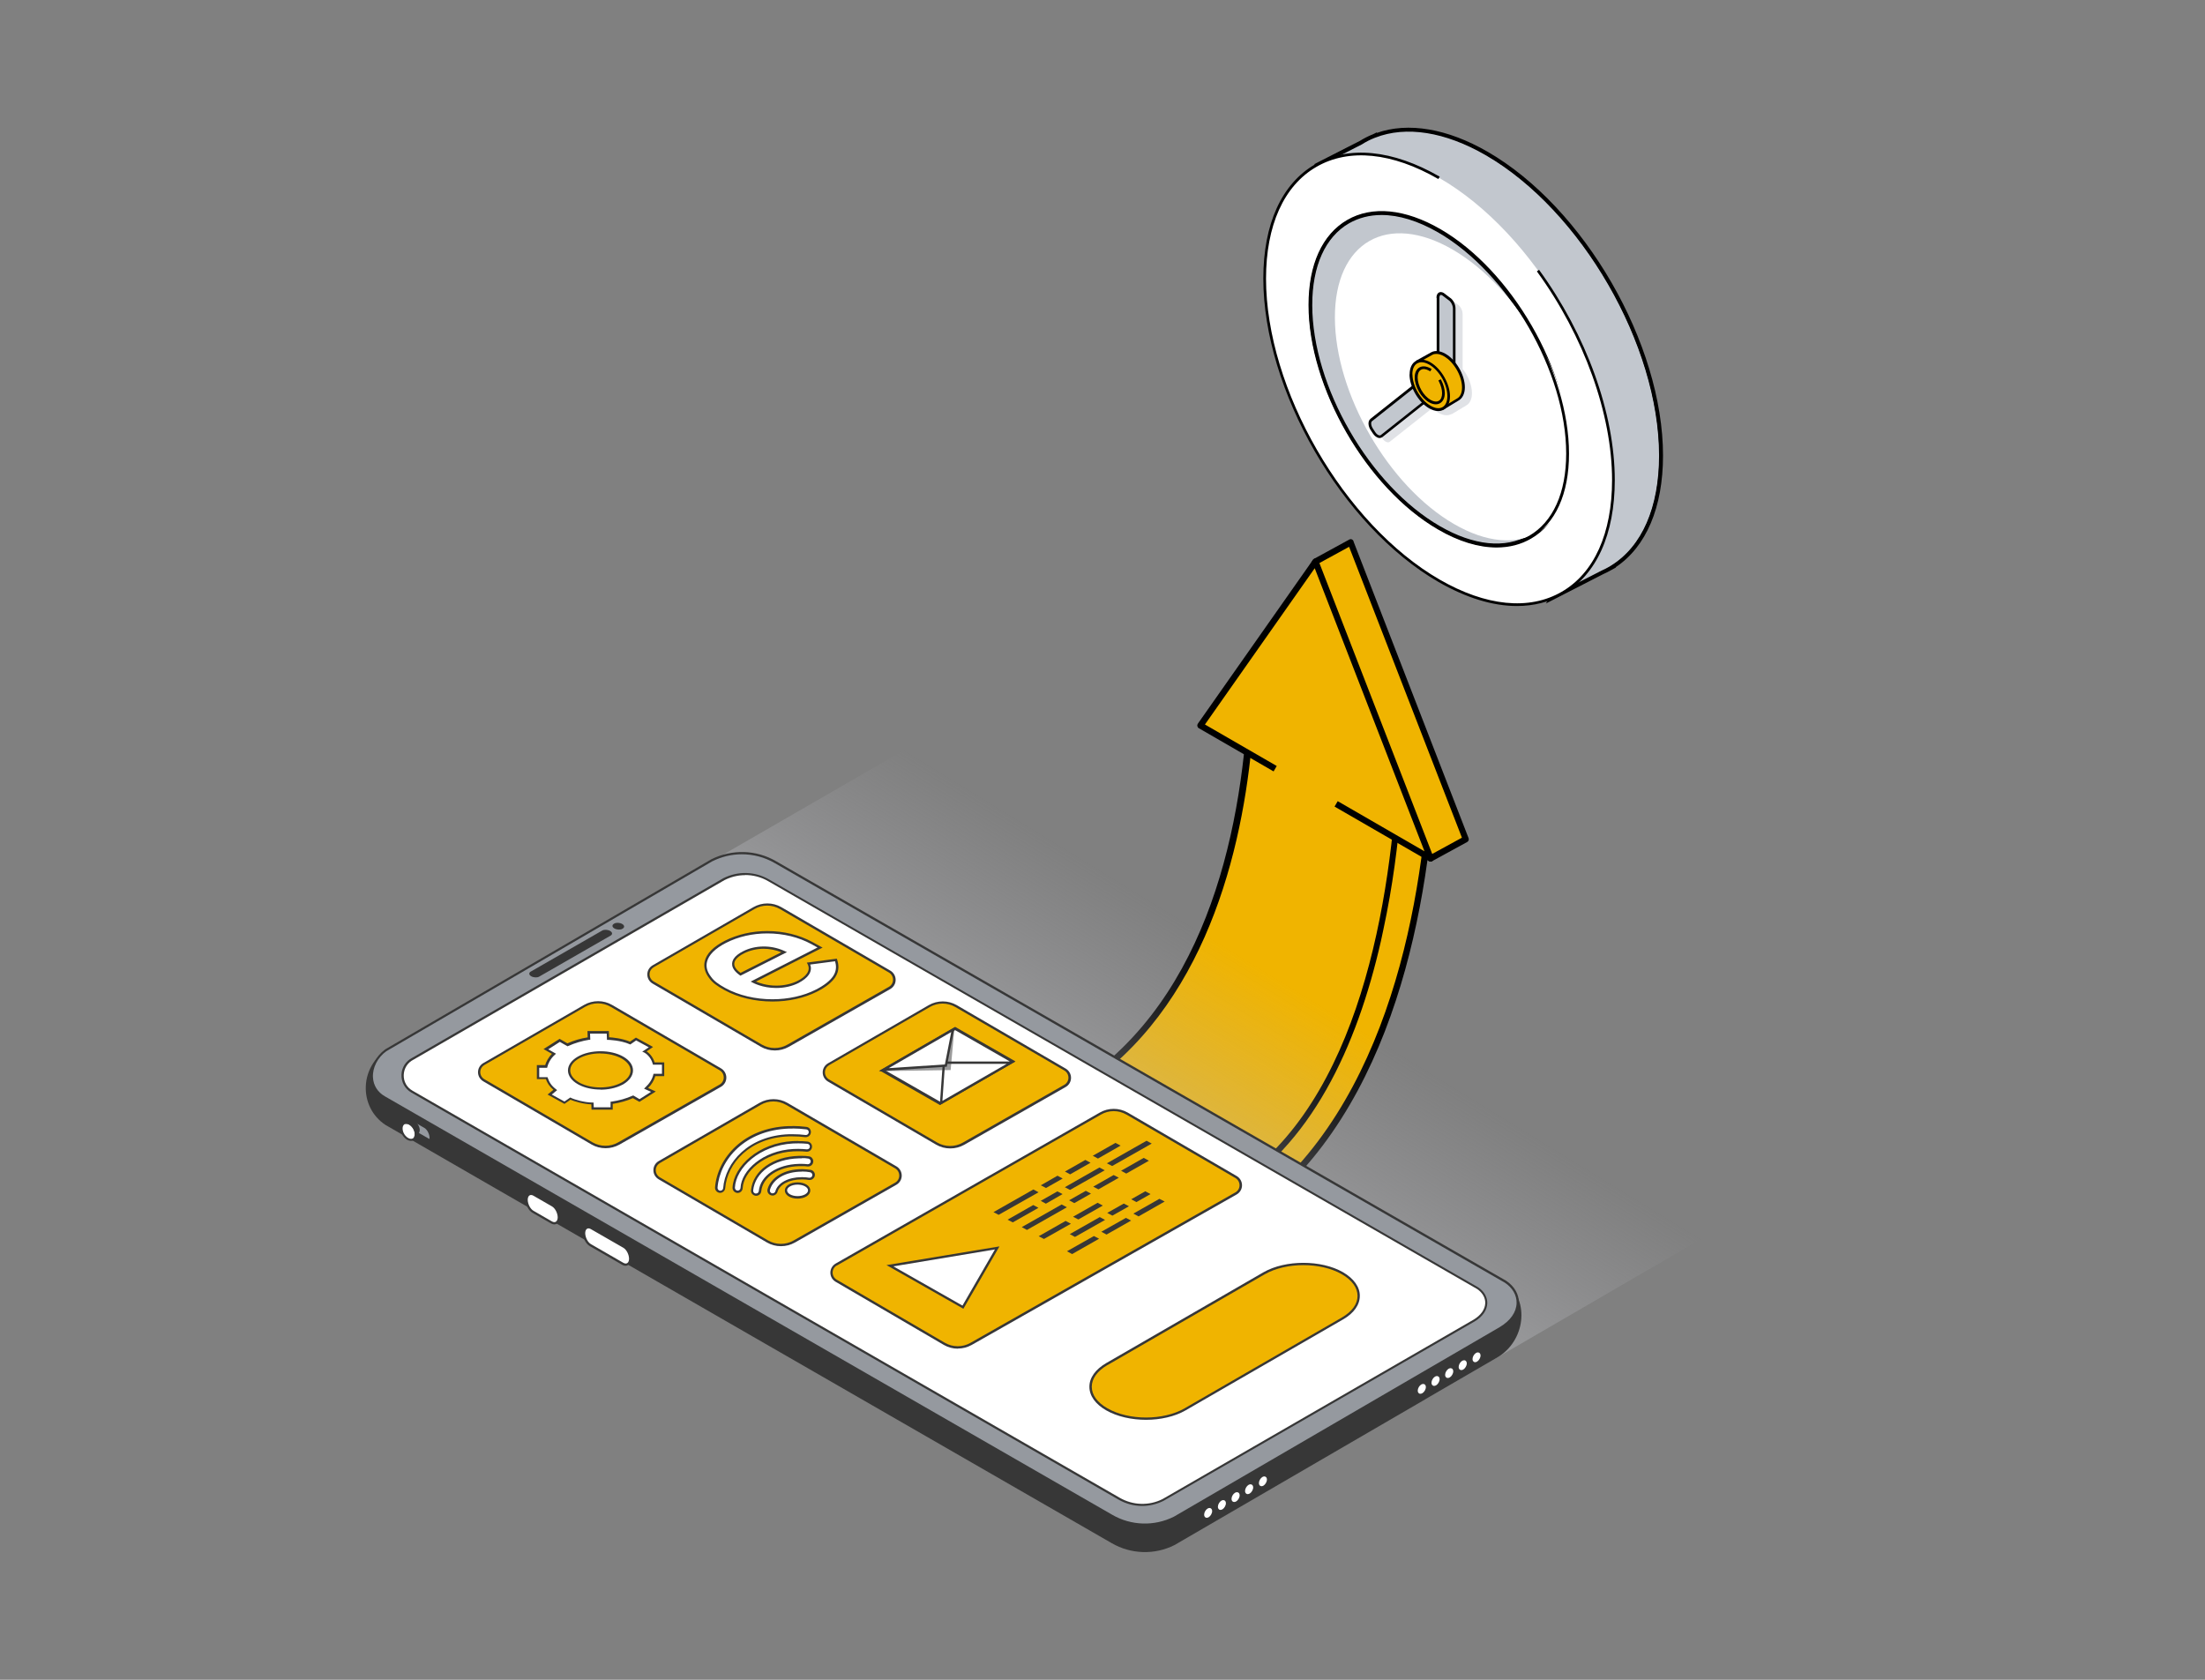 <svg width="1260" height="960" viewBox="0 0 1260 960" fill="none" xmlns="http://www.w3.org/2000/svg">
<rect x="0" y="0" width="1260" height="960" fill="#808080" stroke="none"/>
<g clip-path="url(#clip0_170_1553)">
<path d="M818.192 451.294C812.717 532.675 788.563 650.719 699.162 703.49C580.905 773.337 533.95 793.763 517.783 802.333C516.559 802.913 515.979 803.235 515.979 803.235L421.94 751.236C421.94 751.236 422.585 750.914 423.808 750.205C426.449 748.723 431.795 745.824 439.46 741.635C440.04 741.313 440.684 740.991 441.328 740.605C441.908 740.282 442.487 739.96 443.131 739.574C486.286 715.926 512.694 704.199 609.374 647.11C694.202 597.045 720.224 488.279 727.373 407.801L728.79 408.445L798.482 441.822L801.509 443.304L801.896 443.497L816.131 450.328L818.063 451.23H818.192V451.294Z" fill="#F0B400"/>
<path d="M818.192 451.294L816.259 450.392C810.72 531.579 786.824 649.687 698.26 702.008C582.579 770.373 536.977 790.154 517.847 800.335C517.074 800.722 516.494 801.044 516.108 801.237L514.369 800.206L425.805 751.236C428.832 749.625 434.178 746.661 441.457 742.666C442.036 742.344 442.68 742.022 443.325 741.635C443.904 741.313 444.548 740.991 445.128 740.604C488.991 716.57 515.077 705.036 610.469 648.656C695.233 598.591 721.641 489.439 728.984 408.445L727.567 407.801L725.634 406.898C718.485 487.248 692.592 596.078 608.665 645.628C511.857 702.846 484.161 715.217 441.457 738.607C440.813 738.929 440.297 739.251 439.653 739.638C439.009 739.96 438.429 740.282 437.85 740.604C431.409 744.148 426.707 746.726 423.937 748.143C423.164 748.53 422.584 748.916 422.134 749.11C421.618 749.432 421.296 749.561 421.296 749.625C420.717 749.947 420.395 750.527 420.395 751.172C420.395 751.816 420.781 752.396 421.296 752.718L515.335 804.717C515.335 804.717 515.915 804.91 516.172 804.91C516.366 804.91 516.494 804.91 516.688 804.845C516.817 804.845 517.01 804.781 517.074 804.717H517.139C522.485 801.946 576.718 778.041 700.192 705.036C789.529 652.329 814.005 533.899 819.802 452.003L818.32 451.294H818.192Z" fill="black"/>
<path d="M422.005 751.236L516.044 803.235V781.907L422.005 729.908V751.236Z" fill="#F0B400"/>
<path d="M517.589 781.07C517.589 781.07 517.203 780.554 516.881 780.425L516.044 779.91L445.064 740.669L443.26 739.638L441.392 738.607L425.741 729.909L423.873 728.878L422.906 728.362C422.391 728.04 421.812 728.04 421.361 728.233C421.296 728.233 421.232 728.298 421.232 728.298C420.652 728.62 420.33 729.2 420.33 729.844V751.172C420.33 751.816 420.717 752.396 421.232 752.719L515.271 804.717C515.271 804.717 515.85 804.91 516.108 804.91C516.301 804.91 516.43 804.91 516.623 804.846C516.752 804.846 516.945 804.782 517.01 804.717H517.074C517.589 804.331 517.911 803.815 517.911 803.235V781.907C517.911 781.907 517.847 781.327 517.718 781.07H517.589ZM425.676 751.237L423.873 750.206H423.808V732.937L437.721 740.605L439.524 741.636L441.328 742.667L514.24 783.003V800.207L425.676 751.237Z" fill="black"/>
<path d="M801.574 443.304C800.479 465.019 798.289 488.859 794.167 512.894C793.072 519.144 791.912 525.458 790.495 531.708C790.044 533.835 789.594 535.897 789.143 538.023C775.617 596.529 749.208 653.038 699.162 682.163C579.874 751.365 532.79 772.822 517.59 781.005C516.559 781.585 516.044 781.843 516.044 781.843L443.26 741.571L439.589 739.574L422.069 729.844C422.069 729.844 422.713 729.522 423.873 728.813C440.426 719.857 491.246 695.63 609.503 625.783C689.371 578.552 711.4 480.032 715.264 401.873L717.003 402.711L725.57 406.834L727.502 407.737L728.919 408.381L798.611 441.758L801.638 443.24H801.574V443.304Z" fill="#F0B400"/>
<path d="M801.574 443.304L798.546 441.822C793.909 524.685 773.233 638.154 698.26 680.552C576.911 749.303 527.573 773.466 515.979 779.781L444.999 740.54L443.196 739.509L441.328 738.478L425.676 729.779C445.965 718.761 494.981 695.371 610.34 627.264C685.12 583.127 708.63 493.692 715.2 426.422C715.973 418.368 716.552 410.378 716.939 402.582L715.2 401.744L713.203 400.777C709.338 478.743 687.568 577.457 608.472 624.107C485.062 697.047 426.707 725.076 421.232 728.04C421.167 728.04 421.103 728.104 421.103 728.104C420.523 728.426 420.201 729.006 420.201 729.651C420.201 730.295 420.588 730.939 421.103 731.197L421.94 731.713L423.744 732.679L437.656 740.411L439.524 741.442L441.328 742.473L514.24 782.809L515.142 783.324C515.142 783.324 515.721 783.518 515.979 783.518C516.237 783.518 516.559 783.453 516.816 783.324C516.881 783.324 517.203 783.131 517.718 782.809C529.698 776.237 578.779 752.138 699.934 683.58C749.208 655.615 775.423 597.882 789.078 537.894C789.529 535.832 789.98 533.706 790.431 531.579C791.783 525.329 793.007 519.015 794.102 512.764C798.289 488.795 800.607 465.018 801.896 443.368L801.509 443.175V443.304H801.574Z" fill="black"/>
<path d="M771.816 309.924L751.656 320.942L706.054 403.547L771.816 441.563L817.483 490.598L837.579 479.58L804.73 394.72L771.816 309.924Z" fill="#F0B400"/>
<path d="M773.491 309.28C773.298 308.829 772.911 308.442 772.46 308.249C771.945 308.056 771.43 308.12 770.979 308.378L750.819 319.396C750.819 319.396 750.303 319.783 750.11 320.105L704.443 402.71C703.992 403.548 704.25 404.643 705.087 405.094L770.657 442.981L816.13 491.823C816.452 492.209 816.968 492.403 817.419 492.403C817.741 492.403 817.998 492.338 818.256 492.209L838.416 481.191C839.189 480.74 839.511 479.838 839.189 479L773.426 309.409V309.28H773.491ZM817.805 488.343L773.104 440.34C773.104 440.34 772.847 440.082 772.718 440.018L708.437 402.903L753.008 322.296L770.914 312.502L835.389 478.743L817.805 488.343Z" fill="black"/>
<path d="M751.656 320.943L718.807 367.787L685.894 414.567L751.656 452.583L817.483 490.599L784.57 405.804L751.656 320.943Z" fill="#F0B400"/>
<path d="M753.331 320.298C753.073 319.719 752.558 319.267 751.914 319.203C751.269 319.139 750.625 319.396 750.239 319.976L684.476 413.599C684.219 413.986 684.09 414.502 684.219 415.017C684.347 415.532 684.605 415.919 685.056 416.177L727.76 440.855L729.563 437.762L688.534 414.05L751.269 324.744L814.005 486.539L764.409 457.866L762.606 460.959L816.581 492.145C816.581 492.145 817.161 492.403 817.483 492.403C817.87 492.403 818.32 492.274 818.642 491.952C819.222 491.436 819.415 490.663 819.158 489.954L753.395 320.363H753.331V320.298Z" fill="black"/>
<path d="M329.447 536.8L814.649 799.563L1052 661.674L568.022 399.039L329.447 536.8Z" fill="url(#paint0_linear_170_1553)"/>
<path d="M222.011 599.366L406.353 491.954C417.946 486.155 431.666 486.219 442.873 492.663C442.873 492.663 859.736 732.037 860.315 732.552C874.421 743.506 871.523 766.509 855.484 775.852L671.143 883.007C659.742 888.741 646.28 888.29 635.266 881.911C635.266 881.911 220.851 643.375 220.207 642.859C204.556 632.421 205.457 608.967 222.011 599.366Z" fill="#373737"/>
<path d="M236.567 649.11L242.751 652.654C244.554 653.685 245.971 652.589 245.971 650.205C245.971 647.821 244.49 645.051 242.686 644.02L236.503 640.476C234.699 639.445 233.282 640.54 233.282 642.924C233.282 645.308 234.764 648.079 236.567 649.11Z" fill="#373737"/>
<path d="M242.751 644.018C244.554 645.049 245.972 647.82 246.036 650.204C246.036 650.784 245.907 651.235 245.714 651.686C245.456 651.686 245.263 651.557 244.941 651.364L238.758 647.82C236.954 646.789 235.537 644.018 235.473 641.634C235.473 641.054 235.537 640.603 235.73 640.152C235.988 640.152 236.246 640.281 236.568 640.475L242.751 644.018Z" fill="#95999F"/>
<path d="M246.1 652.395L245.585 652.266C245.585 652.266 245.005 652.072 244.619 651.879L238.435 648.335C236.438 647.175 234.893 644.211 234.893 641.634C234.893 640.99 234.957 640.474 235.15 639.959L235.343 639.443L235.859 639.572C236.245 639.637 236.567 639.765 236.889 639.959L243.073 643.503C245.069 644.663 246.615 647.627 246.615 650.204C246.615 650.848 246.422 651.364 246.293 651.879L246.1 652.395ZM236.181 640.99V641.699C236.181 643.825 237.533 646.467 239.144 647.369L245.327 650.913H245.391C245.391 650.913 245.456 650.462 245.456 650.268C245.456 648.142 244.103 645.5 242.493 644.598L236.31 641.054H236.181V640.99Z" fill="#373737"/>
<path d="M234.893 651.429C234.442 651.429 233.991 651.3 233.54 651.171C231.35 650.269 229.611 647.627 229.482 645.179C229.482 644.083 229.74 643.117 230.384 642.472C230.899 641.957 231.544 641.699 232.316 641.699C232.767 641.699 233.218 641.764 233.669 641.957C235.859 642.859 237.598 645.501 237.727 648.014C237.727 649.109 237.469 650.076 236.825 650.72C236.31 651.236 235.666 651.493 234.893 651.493V651.429Z" fill="white"/>
<path d="M232.252 642.214C232.638 642.214 233.025 642.279 233.411 642.472C235.343 643.245 237.018 645.694 237.083 647.949C237.147 649.753 236.245 650.849 234.893 650.849C234.506 650.849 234.12 650.784 233.733 650.591C231.801 649.818 230.126 647.369 230.062 645.114C229.997 643.31 230.899 642.214 232.252 642.214ZM232.252 640.99C231.35 640.99 230.513 641.312 229.869 641.957C229.16 642.73 228.774 643.825 228.838 645.114C228.967 647.82 230.899 650.72 233.282 651.686C233.798 651.88 234.377 652.009 234.893 652.009C235.794 652.009 236.632 651.686 237.276 651.042C237.984 650.269 238.371 649.173 238.306 647.885C238.177 645.178 236.245 642.279 233.862 641.312C233.347 641.119 232.767 640.99 232.252 640.99Z" fill="#373737"/>
<path d="M236.954 648.014C236.89 645.759 235.215 643.31 233.283 642.537C232.445 642.215 231.737 642.215 231.157 642.537L234.12 640.282C234.7 639.895 235.344 639.96 236.181 640.282C238.114 641.055 239.788 643.504 239.853 645.759C239.853 646.854 239.144 648.079 239.144 648.079L236.181 650.334C236.696 649.818 237.019 649.045 236.954 647.95V648.014Z" fill="#373737"/>
<path d="M359.398 719.278C359.398 716.894 357.917 714.124 356.113 713.093L337.498 702.397C336.661 701.881 335.824 701.881 335.244 702.332L338.336 700.206L338.658 700.012C339.302 699.497 340.139 699.368 341.105 700.012L359.656 710.709C361.459 711.74 362.876 714.51 362.94 716.894C362.94 718.054 362.747 718.763 362.232 719.214L362.103 719.343H362.039L358.561 721.856C359.14 721.405 359.527 720.567 359.527 719.343H359.398V719.278Z" fill="#373737"/>
<path d="M357.466 722.757C356.95 722.757 356.435 722.629 355.855 722.306L337.305 711.61C335.309 710.451 333.763 707.487 333.763 704.909C333.763 703.685 334.085 702.718 334.729 702.138C335.18 701.687 335.759 701.494 336.339 701.494C336.854 701.494 337.37 701.623 337.949 701.945L356.564 712.641C358.561 713.801 360.106 716.765 360.106 719.342C360.106 720.567 359.784 721.533 359.14 722.113C358.689 722.564 358.11 722.757 357.53 722.757H357.466Z" fill="white"/>
<path d="M336.274 702.009C336.661 702.009 337.112 702.138 337.562 702.396L356.177 713.092C357.98 714.123 359.398 716.894 359.462 719.278C359.462 721.082 358.689 722.113 357.53 722.113C357.143 722.113 356.692 721.984 356.241 721.726L337.691 711.03C335.888 709.999 334.471 707.229 334.406 704.845C334.406 703.04 335.179 702.009 336.339 702.009H336.274ZM336.274 700.785C335.501 700.785 334.793 701.107 334.213 701.623C333.505 702.332 333.118 703.491 333.118 704.845C333.118 707.68 334.793 710.837 336.983 712.126L355.533 722.822C356.177 723.208 356.821 723.402 357.401 723.402C358.174 723.402 358.882 723.079 359.462 722.564C360.17 721.855 360.557 720.695 360.557 719.342C360.557 716.507 358.882 713.35 356.692 712.061L338.078 701.365C337.434 700.978 336.79 700.785 336.21 700.785H336.274Z" fill="#373737"/>
<path d="M318.69 695.696C318.69 693.312 317.209 690.541 315.405 689.51L304.778 683.389C303.94 682.873 303.103 682.873 302.523 683.324L305.615 681.198L305.937 681.005C306.581 680.489 307.419 680.36 308.385 681.005L319.012 687.126C320.816 688.157 322.233 690.928 322.297 693.312C322.297 694.471 322.104 695.18 321.589 695.631L321.46 695.76H321.396L317.917 698.273C318.497 697.822 318.884 696.984 318.884 695.76H318.69V695.696Z" fill="#373737"/>
<path d="M316.694 699.11C316.178 699.11 315.663 698.981 315.083 698.659L304.456 692.538C302.459 691.378 300.913 688.414 300.913 685.837C300.913 684.613 301.235 683.646 301.879 683.066C302.33 682.615 302.91 682.422 303.489 682.422C304.005 682.422 304.52 682.551 305.1 682.873L315.727 688.994C317.724 690.154 319.27 693.118 319.27 695.695C319.27 696.662 319.012 697.499 318.626 698.144C318.175 698.788 317.466 699.175 316.694 699.175V699.11Z" fill="white"/>
<path d="M303.489 682.937C303.876 682.937 304.326 683.066 304.777 683.324L315.405 689.445C317.208 690.476 318.625 693.247 318.69 695.631C318.69 697.435 317.853 698.466 316.758 698.466C316.371 698.466 315.92 698.337 315.469 698.079L304.842 691.958C303.038 690.927 301.621 688.156 301.557 685.772C301.557 683.968 302.33 682.937 303.489 682.937ZM303.489 681.713C302.716 681.713 302.008 682.035 301.428 682.551C300.719 683.259 300.333 684.419 300.333 685.772C300.333 688.607 302.008 691.765 304.198 693.053L314.825 699.175C315.469 699.561 316.113 699.754 316.693 699.754C318.303 699.754 319.849 698.53 319.849 695.695C319.849 692.86 318.175 689.703 315.985 688.414L305.357 682.293C304.713 681.906 304.069 681.713 303.489 681.713Z" fill="#373737"/>
<path d="M860.315 732.551L443.131 492.791C431.923 486.283 418.204 485.896 406.674 491.695L220.465 600.203C210.996 607.162 209.193 620.951 219.692 627.072L635.266 866.188C646.28 872.567 659.742 873.018 671.143 867.284L857.352 758.969C870.492 751.108 869.719 738.801 860.38 732.551H860.315Z" fill="#95999F"/>
<path d="M654.203 871.923C647.569 871.923 640.934 870.184 634.944 866.704L219.37 627.588C214.861 624.946 212.221 620.758 211.963 615.732C211.641 609.74 214.797 603.618 220.143 599.688L406.417 491.116C418.269 485.188 432.117 485.575 443.517 492.211L860.702 731.972C865.404 735.129 868.045 739.768 867.916 744.665C867.787 750.271 864.116 755.49 857.675 759.421L671.465 867.8C665.99 870.57 660.129 871.923 654.203 871.923ZM423.937 488.216C418.14 488.216 412.343 489.57 406.932 492.276L220.723 600.783C215.763 604.392 212.8 610.191 213.122 615.732C213.38 620.307 215.763 624.173 219.95 626.557L635.524 865.673C646.409 871.988 659.613 872.374 670.821 866.769L856.966 758.454C863.085 754.782 866.499 749.949 866.628 744.73C866.756 740.219 864.309 735.967 859.929 733.067L442.809 493.307C436.948 489.892 430.442 488.216 423.872 488.216H423.937Z" fill="#373737"/>
<path d="M235.923 605.036L413.695 502.392C421.811 498.333 431.408 498.59 439.266 503.165L844.406 736.225C850.976 740.606 851.491 749.24 842.28 754.717L664.573 857.232C656.586 861.227 647.117 860.97 639.453 856.459L235.408 623.851C228.065 619.598 228.387 608.838 235.987 605.036H235.923Z" fill="white"/>
<path d="M652.657 860.648C647.955 860.648 643.317 859.424 639.066 856.975L235.021 624.367C231.35 622.241 229.289 618.439 229.418 614.251C229.547 610.062 231.865 606.39 235.601 604.521L413.373 501.877C421.747 497.689 431.472 497.947 439.524 502.65L844.664 735.71C848.077 737.965 849.945 741.315 849.881 744.795C849.752 748.79 847.176 752.527 842.602 755.233L664.83 857.748C660.966 859.681 656.779 860.648 652.657 860.648ZM425.804 500.137C421.747 500.137 417.753 501.104 414.017 502.972L236.245 605.616C232.896 607.292 230.835 610.578 230.706 614.315C230.577 618.117 232.445 621.467 235.73 623.336L639.775 855.944C647.311 860.326 656.522 860.648 664.315 856.717L842.023 754.202C846.209 751.689 848.593 748.339 848.721 744.73C848.786 741.637 847.111 738.738 844.084 736.676L439.008 503.617C434.951 501.233 430.377 500.073 425.804 500.073V500.137Z" fill="#373737"/>
<path d="M355.661 530.809L355.854 530.68C357.014 529.971 356.885 528.811 355.532 528.038C354.18 527.265 352.119 527.136 350.959 527.845L350.766 527.973C349.607 528.682 349.736 529.842 351.088 530.615C352.441 531.388 354.502 531.517 355.661 530.809Z" fill="#373737"/>
<path d="M308.127 558.128L348.963 534.674C350.122 533.965 349.994 532.805 348.641 532.032C347.288 531.259 345.227 531.13 344.068 531.839L303.232 555.293C302.073 556.002 302.201 557.161 303.554 557.935C304.907 558.708 306.968 558.837 308.127 558.128Z" fill="#373737"/>
<path d="M720.868 849.951C720.481 849.951 720.159 849.887 719.837 849.693C719.129 849.307 718.742 848.469 718.742 847.567C718.742 846.021 719.708 844.345 721.061 843.572C721.512 843.314 721.963 843.186 722.414 843.186C722.8 843.186 723.122 843.25 723.444 843.443C724.153 843.83 724.539 844.603 724.539 845.57C724.539 847.116 723.573 848.791 722.22 849.565C721.769 849.822 721.319 849.951 720.868 849.951Z" fill="white"/>
<path d="M722.413 843.765C722.413 843.765 722.928 843.83 723.186 843.959C723.701 844.281 723.959 844.861 723.959 845.569C723.959 846.858 723.057 848.405 721.962 849.049C721.576 849.242 721.254 849.371 720.932 849.371C720.674 849.371 720.416 849.307 720.159 849.178C719.644 848.856 719.386 848.276 719.386 847.567C719.386 846.278 720.288 844.732 721.383 844.087C721.769 843.894 722.091 843.765 722.478 843.765H722.413ZM722.413 842.541C721.833 842.541 721.254 842.734 720.738 842.992C719.257 843.83 718.162 845.763 718.162 847.502C718.162 848.662 718.677 849.693 719.579 850.144C719.966 850.402 720.416 850.531 720.932 850.531C721.511 850.531 722.091 850.338 722.606 850.08C724.088 849.242 725.183 847.309 725.183 845.569C725.183 844.41 724.668 843.379 723.766 842.863C723.379 842.605 722.928 842.477 722.413 842.477V842.541Z" fill="#373737"/>
<path d="M713.074 854.461C712.687 854.461 712.365 854.396 712.043 854.203C711.335 853.817 710.948 853.043 710.948 852.077C710.948 850.595 711.914 848.855 713.267 848.082C713.718 847.824 714.169 847.695 714.62 847.695C715.006 847.695 715.328 847.76 715.65 847.953C716.359 848.34 716.745 849.113 716.745 850.079C716.745 851.561 715.779 853.301 714.426 854.074C713.976 854.332 713.525 854.461 713.074 854.461Z" fill="white"/>
<path d="M714.619 848.275C714.619 848.275 715.135 848.339 715.328 848.468C715.843 848.791 716.101 849.37 716.101 850.079C716.101 851.368 715.199 852.914 714.104 853.559C713.718 853.752 713.395 853.881 713.009 853.881C712.751 853.881 712.494 853.881 712.236 853.688C711.721 853.365 711.463 852.785 711.463 852.077C711.463 850.788 712.365 849.242 713.46 848.597C713.846 848.404 714.168 848.275 714.555 848.275H714.619ZM714.619 847.051C714.04 847.051 713.46 847.244 712.945 847.502C711.463 848.339 710.368 850.273 710.368 852.012C710.368 853.172 710.883 854.203 711.785 854.718C712.172 854.976 712.623 855.105 713.138 855.105C713.717 855.105 714.297 854.976 714.812 854.654C716.294 853.816 717.389 851.883 717.389 850.144C717.389 848.984 716.874 848.017 715.972 847.437C715.585 847.18 715.135 847.051 714.619 847.051Z" fill="#373737"/>
<path d="M705.28 858.973C704.893 858.973 704.571 858.908 704.249 858.715C703.541 858.328 703.154 857.555 703.154 856.589C703.154 855.107 704.12 853.367 705.473 852.594C705.924 852.336 706.375 852.207 706.826 852.207C707.212 852.207 707.534 852.271 707.856 852.465C708.565 852.851 708.951 853.625 708.951 854.591C708.951 856.073 707.985 857.813 706.632 858.586C706.182 858.844 705.731 858.973 705.28 858.973Z" fill="white"/>
<path d="M706.825 852.787C706.825 852.787 707.341 852.851 707.598 852.98C708.113 853.302 708.371 853.882 708.371 854.591C708.371 855.88 707.469 857.426 706.374 858.07C705.988 858.264 705.666 858.393 705.279 858.393C705.022 858.393 704.764 858.328 704.506 858.199C703.991 857.877 703.734 857.297 703.734 856.588C703.734 855.3 704.635 853.753 705.73 853.109C706.117 852.916 706.439 852.787 706.825 852.787ZM706.825 851.562C706.246 851.562 705.666 851.691 705.151 852.014C703.669 852.851 702.51 854.849 702.51 856.524C702.51 857.684 703.025 858.65 703.927 859.23C704.313 859.488 704.829 859.617 705.279 859.617C705.859 859.617 706.439 859.424 706.954 859.166C708.435 858.328 709.53 856.331 709.53 854.655C709.53 853.496 709.015 852.465 708.113 851.949C707.727 851.691 707.276 851.627 706.761 851.627L706.825 851.562Z" fill="#373737"/>
<path d="M697.487 863.482C697.1 863.482 696.714 863.418 696.456 863.225C695.748 862.838 695.361 862.065 695.361 861.098C695.361 859.552 696.327 857.877 697.68 857.103C698.131 856.846 698.582 856.717 699.033 856.717C699.419 856.717 699.741 856.781 700.063 856.975C700.772 857.361 701.158 858.199 701.158 859.101C701.158 860.647 700.192 862.323 698.839 863.096C698.389 863.354 697.938 863.482 697.487 863.482Z" fill="white"/>
<path d="M698.968 857.297C698.968 857.297 699.483 857.361 699.741 857.49C700.256 857.812 700.514 858.392 700.514 859.101C700.514 860.389 699.612 861.936 698.517 862.58C698.131 862.773 697.808 862.902 697.422 862.902C697.164 862.902 696.907 862.902 696.713 862.709C696.198 862.387 695.941 861.807 695.941 861.098C695.941 859.809 696.842 858.263 697.937 857.619C698.324 857.425 698.646 857.297 699.032 857.297H698.968ZM698.968 856.072C698.388 856.072 697.808 856.266 697.293 856.523C695.812 857.361 694.717 859.294 694.717 861.034C694.717 862.194 695.232 863.16 696.134 863.74C696.52 863.998 696.971 864.127 697.486 864.127C698.066 864.127 698.646 863.933 699.161 863.676C700.642 862.838 701.802 860.905 701.802 859.165C701.802 858.005 701.287 857.039 700.385 856.523C699.998 856.266 699.483 856.137 699.032 856.137L698.968 856.072Z" fill="#373737"/>
<path d="M689.693 867.992C689.306 867.992 688.984 867.928 688.662 867.734C687.954 867.348 687.567 866.51 687.567 865.608C687.567 864.126 688.534 862.386 689.886 861.613C690.337 861.355 690.788 861.227 691.239 861.227C691.625 861.227 691.947 861.291 692.269 861.484C692.978 861.871 693.364 862.709 693.364 863.611C693.364 865.093 692.398 866.832 691.045 867.606C690.595 867.863 690.144 867.992 689.693 867.992Z" fill="white"/>
<path d="M691.174 861.806C691.174 861.806 691.689 861.871 691.882 862C692.398 862.322 692.655 862.902 692.655 863.61C692.655 864.899 691.754 866.446 690.659 867.09C690.272 867.283 689.95 867.412 689.628 867.412C689.37 867.412 689.113 867.412 688.855 867.219C688.34 866.897 688.082 866.317 688.082 865.608C688.082 864.319 688.984 862.773 690.079 862.128C690.465 861.935 690.787 861.806 691.11 861.806H691.174ZM691.174 860.582C690.594 860.582 690.015 860.775 689.499 861.033C688.018 861.871 686.923 863.804 686.923 865.543C686.923 866.703 687.438 867.67 688.34 868.25C688.726 868.507 689.177 868.636 689.692 868.636C690.272 868.636 690.852 868.443 691.367 868.185C692.849 867.348 693.944 865.415 693.944 863.675C693.944 862.515 693.428 861.549 692.527 860.969C692.14 860.711 691.625 860.582 691.174 860.582Z" fill="#373737"/>
<path d="M842.99 779.139C842.603 779.139 842.281 779.074 841.959 778.881C841.251 778.494 840.864 777.721 840.864 776.755C840.864 775.208 841.83 773.533 843.183 772.76C843.634 772.502 844.085 772.373 844.536 772.373C844.922 772.373 845.244 772.437 845.566 772.631C846.275 773.017 846.661 773.791 846.661 774.757C846.661 776.304 845.695 777.979 844.342 778.752C843.892 779.01 843.441 779.139 842.99 779.139Z" fill="white"/>
<path d="M844.471 772.888C844.471 772.888 844.986 772.953 845.244 773.082C845.759 773.404 846.017 773.984 846.017 774.692C846.017 775.981 845.115 777.528 844.02 778.172C843.633 778.365 843.311 778.494 842.989 778.494C842.732 778.494 842.474 778.494 842.216 778.301C841.701 777.979 841.444 777.399 841.444 776.69C841.444 775.401 842.345 773.855 843.44 773.21C843.827 773.017 844.149 772.888 844.535 772.888H844.471ZM844.471 771.729C843.891 771.729 843.311 771.922 842.796 772.18C841.315 773.017 840.22 774.95 840.22 776.69C840.22 777.85 840.735 778.881 841.637 779.396C842.023 779.654 842.474 779.718 842.989 779.718C843.569 779.718 844.149 779.525 844.664 779.267C846.145 778.43 847.24 776.497 847.24 774.757C847.24 773.597 846.725 772.566 845.823 772.051C845.437 771.793 844.922 771.664 844.471 771.664V771.729Z" fill="#373737"/>
<path d="M835.196 783.648C834.809 783.648 834.487 783.584 834.165 783.391C833.457 783.004 833.07 782.166 833.07 781.264C833.07 779.718 834.036 778.043 835.389 777.269C835.84 777.012 836.291 776.883 836.742 776.883C837.128 776.883 837.45 776.947 837.772 777.141C838.481 777.527 838.867 778.365 838.867 779.267C838.867 780.813 837.901 782.489 836.548 783.262C836.098 783.52 835.647 783.648 835.196 783.648Z" fill="white"/>
<path d="M836.677 777.398C836.677 777.398 837.192 777.398 837.385 777.591C837.901 777.914 838.158 778.493 838.158 779.202C838.158 780.491 837.257 782.037 836.162 782.682C835.775 782.875 835.453 783.004 835.067 783.004C834.809 783.004 834.551 782.939 834.294 782.811C833.778 782.488 833.521 781.909 833.521 781.2C833.521 779.911 834.422 778.365 835.517 777.72C835.904 777.527 836.226 777.398 836.612 777.398H836.677ZM836.677 776.238C836.097 776.238 835.517 776.432 835.002 776.689C833.521 777.527 832.426 779.46 832.426 781.2C832.426 782.36 832.941 783.391 833.843 783.906C834.229 784.164 834.68 784.293 835.195 784.293C835.775 784.293 836.355 784.164 836.87 783.842C838.352 783.004 839.511 781.071 839.511 779.331C839.511 778.171 838.996 777.205 838.094 776.689C837.643 776.432 837.192 776.303 836.741 776.303L836.677 776.238Z" fill="#373737"/>
<path d="M827.337 788.16C826.951 788.16 826.629 788.096 826.307 787.902C825.598 787.516 825.212 786.678 825.212 785.776C825.212 784.294 826.178 782.554 827.531 781.781C827.982 781.523 828.432 781.395 828.883 781.395C829.27 781.395 829.592 781.459 829.914 781.652C830.622 782.039 831.009 782.812 831.009 783.779C831.009 785.261 830.043 787 828.69 787.774C828.239 788.031 827.788 788.16 827.337 788.16Z" fill="white"/>
<path d="M828.883 781.91C828.883 781.91 829.398 781.974 829.656 782.103C830.171 782.425 830.429 783.005 830.429 783.714C830.429 785.003 829.527 786.549 828.432 787.193C828.046 787.387 827.723 787.516 827.337 787.516C827.079 787.516 826.822 787.451 826.564 787.322C826.049 787 825.791 786.42 825.791 785.711C825.791 784.423 826.693 782.876 827.788 782.232C828.174 782.039 828.496 781.91 828.883 781.91ZM828.883 780.75C828.303 780.75 827.724 780.943 827.208 781.201C825.727 782.039 824.567 783.972 824.567 785.711C824.567 786.871 825.083 787.838 825.984 788.353C826.371 788.611 826.886 788.74 827.337 788.74C827.917 788.74 828.496 788.547 829.012 788.289C830.493 787.451 831.588 785.518 831.588 783.778C831.588 782.619 831.073 781.588 830.171 781.072C829.785 780.814 829.334 780.75 828.818 780.75H828.883Z" fill="#373737"/>
<path d="M819.544 792.67C819.158 792.67 818.836 792.605 818.514 792.412C817.805 792.026 817.419 791.252 817.419 790.286C817.419 788.804 818.385 787.064 819.738 786.291C820.189 786.033 820.639 785.904 821.09 785.904C821.477 785.904 821.799 785.969 822.121 786.162C822.829 786.549 823.216 787.322 823.216 788.288C823.216 789.835 822.25 791.51 820.897 792.283C820.446 792.541 819.995 792.67 819.544 792.67Z" fill="white"/>
<path d="M821.09 786.42C821.09 786.42 821.605 786.484 821.863 786.613C822.378 786.935 822.636 787.515 822.636 788.224C822.636 789.512 821.734 791.059 820.639 791.703C820.253 791.897 819.931 792.025 819.544 792.025C819.286 792.025 819.029 792.025 818.771 791.832C818.256 791.51 817.998 790.93 817.998 790.221C817.998 788.933 818.9 787.386 819.995 786.742C820.381 786.548 820.703 786.42 821.025 786.42H821.09ZM821.09 785.26C820.51 785.26 819.931 785.453 819.415 785.711C817.934 786.548 816.839 788.481 816.839 790.221C816.839 791.381 817.354 792.348 818.256 792.863C818.642 793.121 819.093 793.25 819.609 793.25C820.188 793.25 820.703 793.121 821.283 792.799C822.765 791.961 823.924 789.963 823.924 788.288C823.924 787.128 823.409 786.097 822.507 785.582C822.12 785.324 821.605 785.26 821.154 785.26H821.09Z" fill="#373737"/>
<path d="M811.751 797.115C811.364 797.115 811.042 797.051 810.72 796.857C810.011 796.471 809.625 795.633 809.625 794.731C809.625 793.249 810.591 791.509 811.944 790.736C812.395 790.478 812.846 790.35 813.296 790.35C813.683 790.35 814.005 790.414 814.327 790.607C815.035 790.994 815.422 791.832 815.422 792.734C815.422 794.216 814.456 795.955 813.103 796.729C812.652 796.986 812.201 797.115 811.751 797.115Z" fill="white"/>
<path d="M813.296 790.929C813.296 790.929 813.811 790.994 814.004 791.123C814.52 791.445 814.777 792.025 814.777 792.733C814.777 794.022 813.876 795.569 812.781 796.213C812.394 796.406 812.072 796.535 811.686 796.535C811.428 796.535 811.17 796.535 810.913 796.342C810.397 796.02 810.14 795.44 810.14 794.731C810.14 793.442 811.042 791.896 812.137 791.251C812.523 791.058 812.845 790.929 813.232 790.929H813.296ZM813.296 789.705C812.716 789.705 812.137 789.898 811.621 790.156C810.14 790.994 809.045 792.927 809.045 794.667C809.045 795.826 809.56 796.857 810.462 797.373C810.848 797.63 811.364 797.759 811.815 797.759C812.394 797.759 812.974 797.566 813.489 797.308C814.971 796.471 816.066 794.538 816.066 792.798C816.066 791.638 815.55 790.672 814.649 790.092C814.262 789.834 813.747 789.705 813.296 789.705Z" fill="#373737"/>
<path d="M373.246 552.2L430.828 518.952C435.595 516.245 441.392 516.245 446.094 518.952L508.378 555.228C511.985 557.29 511.921 562.509 508.378 564.571L450.345 597.626C445.643 600.332 439.846 600.268 435.144 597.562L373.31 561.478C369.768 559.416 369.768 554.262 373.31 552.135H373.246V552.2Z" fill="#F0B400"/>
<path d="M442.744 600.333C439.975 600.333 437.205 599.624 434.757 598.207L372.924 562.123C371.056 561.028 369.896 559.095 369.896 556.904C369.896 554.713 371.056 552.78 372.924 551.685L430.506 518.437C435.466 515.602 441.521 515.602 446.48 518.437L508.765 554.713C510.633 555.809 511.792 557.806 511.792 559.997C511.792 562.188 510.633 564.121 508.765 565.216L450.731 598.271C448.284 599.624 445.578 600.333 442.873 600.333H442.744ZM373.568 552.78C372.086 553.618 371.185 555.164 371.185 556.84C371.185 558.515 372.086 560.062 373.503 560.899L435.337 596.982C439.781 599.56 445.385 599.624 449.894 597.047L507.927 563.992C509.409 563.154 510.311 561.608 510.311 559.933C510.311 558.257 509.473 556.711 507.992 555.809L445.707 519.532C441.199 516.89 435.595 516.89 431.086 519.532L373.503 552.78H373.568Z" fill="#373737"/>
<path d="M276.502 608.063L334.084 574.815C338.851 572.109 344.648 572.109 349.35 574.815L411.634 611.091C415.241 613.153 415.177 618.373 411.634 620.434L353.601 653.489C348.899 656.195 343.102 656.131 338.4 653.425L276.566 617.342C273.024 615.28 273.024 610.125 276.566 607.999H276.502V608.063Z" fill="#F0B400"/>
<path d="M346 656.196C343.231 656.196 340.461 655.488 338.013 654.07L276.18 617.987C274.312 616.891 273.152 614.958 273.152 612.767C273.152 610.577 274.312 608.644 276.18 607.548L333.762 574.3C338.722 571.465 344.841 571.465 349.736 574.3L412.021 610.577C413.889 611.672 415.048 613.67 415.048 615.86C415.048 618.051 413.889 619.984 412.021 621.08L353.987 654.134C351.539 655.488 348.834 656.196 346.129 656.196H346ZM276.824 608.644C275.342 609.481 274.441 611.028 274.441 612.703C274.441 614.378 275.342 615.925 276.759 616.762L338.593 652.846C343.037 655.423 348.641 655.488 353.15 652.91L411.183 619.855C412.665 619.018 413.566 617.471 413.566 615.796C413.566 614.121 412.729 612.574 411.248 611.672L348.963 575.396C344.454 572.754 338.851 572.754 334.342 575.396L276.759 608.644H276.824Z" fill="#373737"/>
<path d="M473.468 608.192L531.05 574.944C535.817 572.238 541.613 572.238 546.38 574.944L608.664 611.22C612.271 613.282 612.207 618.501 608.664 620.563L550.631 653.618C545.929 656.324 540.132 656.26 535.43 653.554L473.596 617.47C470.054 615.409 470.054 610.254 473.596 608.127H473.468V608.192Z" fill="#F0B400"/>
<path d="M542.966 656.325C540.196 656.325 537.427 655.616 534.979 654.199L473.145 618.116C471.278 617.02 470.118 615.087 470.118 612.896C470.118 610.706 471.278 608.773 473.145 607.677L530.728 574.429C535.688 571.594 541.742 571.594 546.702 574.429L608.986 610.706C610.854 611.801 612.014 613.798 612.014 615.989C612.014 618.18 610.854 620.113 608.986 621.208L550.953 654.263C548.505 655.616 545.8 656.325 543.095 656.325H542.966ZM473.79 608.773C472.308 609.61 471.406 611.157 471.406 612.832C471.406 614.507 472.308 616.054 473.725 616.891L535.559 652.975C540.003 655.552 545.607 655.616 550.116 653.039L608.149 619.984C609.631 619.147 610.532 617.6 610.532 615.925C610.532 614.25 609.695 612.703 608.214 611.801L545.929 575.524C541.42 572.883 535.817 572.883 531.308 575.524L473.725 608.773H473.79Z" fill="#373737"/>
<path d="M376.789 664.122L434.371 630.873C439.138 628.167 444.935 628.167 449.637 630.873L511.921 667.15C515.528 669.212 515.464 674.431 511.921 676.493L453.888 709.548C449.186 712.254 443.389 712.19 438.687 709.483L376.853 673.4C373.311 671.338 373.311 666.184 376.853 664.057H376.789V664.122Z" fill="#F0B400"/>
<path d="M446.223 712.19C443.453 712.19 440.684 711.482 438.236 710.064L376.402 673.981C374.534 672.885 373.375 670.952 373.375 668.762C373.375 666.571 374.534 664.638 376.402 663.542L433.985 630.294C438.945 627.459 445.063 627.459 449.959 630.294L512.243 666.571C514.111 667.666 515.271 669.664 515.271 671.855C515.271 674.045 514.111 675.978 512.243 677.074L454.21 710.129C451.762 711.482 449.057 712.19 446.352 712.19H446.223ZM377.111 664.702C375.629 665.54 374.728 667.086 374.728 668.762C374.728 670.437 375.629 671.983 377.046 672.821L438.88 708.904C443.324 711.482 448.928 711.546 453.437 708.969L511.47 675.914C512.952 675.076 513.854 673.53 513.854 671.855C513.854 670.179 513.016 668.633 511.535 667.731L449.25 631.454C444.741 628.812 439.138 628.812 434.629 631.454L377.046 664.702H377.111Z" fill="#373737"/>
<path d="M477.847 722.628L628.76 636.35C633.527 633.644 639.324 633.644 644.026 636.35L706.31 672.627C709.917 674.688 709.853 679.908 706.31 681.97L554.882 767.99C550.18 770.696 544.383 770.631 539.681 767.925L477.847 731.842C474.305 729.78 474.305 724.625 477.847 722.499V722.628Z" fill="#F0B400"/>
<path d="M547.346 770.761C544.576 770.761 541.807 770.052 539.359 768.635L477.525 732.551C475.657 731.456 474.498 729.523 474.498 727.332C474.498 725.141 475.657 723.208 477.525 722.113L628.438 635.835C633.333 633 639.452 633 644.412 635.835L706.697 672.112C708.564 673.207 709.724 675.205 709.724 677.396C709.724 679.586 708.564 681.519 706.697 682.615L555.268 768.635C552.821 769.988 550.116 770.697 547.41 770.697H547.346V770.761ZM478.169 723.208C476.688 724.046 475.786 725.592 475.786 727.268C475.786 728.943 476.688 730.489 478.105 731.327L539.939 767.41C544.383 769.988 549.987 770.052 554.495 767.475L705.924 681.455C707.405 680.617 708.307 679.071 708.307 677.396C708.307 675.72 707.47 674.174 705.988 673.272L643.703 636.995C639.195 634.353 633.591 634.353 629.082 636.995L478.169 723.273V723.208Z" fill="#373737"/>
<path d="M373.568 607.743C372.538 603.748 369.639 601.364 368.287 600.784L371.894 598.335L363.391 593.696L359.978 596.016C354.696 593.632 347.353 593.438 347.353 593.438L347.224 589.895H336.339L336.468 593.438C332.088 594.018 327.901 595.307 324.166 597.047L319.786 594.469L311.863 599.56L316.501 602.137C313.924 604.392 312.443 607.55 312.056 609.354H307.419V615.99H312.379C313.28 618.568 314.504 620.565 317.274 622.756L314.053 625.398L322.555 630.037L325.905 627.718C327.773 628.62 333.698 630.488 338.529 630.488L338.658 633.517H349.543V630.166C353.794 629.586 358.045 628.426 361.717 626.751L365.388 628.877L373.311 623.787L369.124 621.918C371.7 619.534 373.246 616.957 373.89 614.315H378.85V607.743H373.568ZM355.855 619.019C355.855 619.019 355.34 619.341 355.082 619.47C348.319 622.949 338.143 622.949 331.315 619.47C331.057 619.341 330.735 619.148 330.478 619.019C323.457 614.959 323.457 608.387 330.478 604.392C337.498 600.333 348.835 600.333 355.855 604.392C362.812 608.452 362.812 615.024 355.855 619.019Z" fill="white"/>
<path d="M350.187 634.161H338.013L337.885 631.132C333.44 631.004 328.159 629.457 325.969 628.491L322.555 630.875L312.893 625.527L316.243 622.82C313.86 620.823 312.765 618.954 311.927 616.699H306.774V608.709H311.541C312.056 606.841 313.344 604.328 315.405 602.266L310.575 599.559L319.785 593.696L324.23 596.273C327.965 594.598 331.894 593.438 335.823 592.858L335.695 589.25H347.932L348.061 592.794C349.929 592.923 355.468 593.374 359.977 595.307L363.391 592.987L373.181 598.335L369.51 600.848C370.927 601.815 373.052 603.877 374.083 607.163H379.558V615.024H374.469C373.761 617.472 372.408 619.727 370.347 621.789L374.727 623.787L365.388 629.715L361.652 627.588C358.174 629.135 354.309 630.23 350.122 630.875V634.29V634.161H350.187ZM339.302 632.808H348.899V629.586H349.414C353.858 628.942 357.916 627.782 361.523 626.171L361.845 626.042L365.452 628.168L372.022 623.98L368.028 622.176L368.737 621.467C371.12 619.276 372.666 616.828 373.31 614.186L373.439 613.671H378.27V608.451H373.117L372.988 608C371.957 604.005 368.995 601.944 368.093 601.492L366.998 601.041L370.734 598.529L363.52 594.598L360.17 596.918L359.848 596.789C354.696 594.469 347.546 594.276 347.482 594.276H346.838L346.709 590.732H337.176L337.305 594.211H336.725C332.667 594.856 328.481 596.08 324.616 597.82L324.294 597.949L319.914 595.436L313.28 599.688L317.724 602.201L317.016 602.846C314.375 605.165 313.087 608.258 312.765 609.74L312.636 610.256H308.127V615.604H312.893L313.022 616.055C313.86 618.439 314.954 620.372 317.724 622.498L318.368 623.014L315.277 625.527L322.555 629.522L325.904 627.202L326.226 627.395C328.094 628.362 333.955 630.101 338.529 630.101H339.173L339.302 633.13V632.808ZM343.102 622.691C338.786 622.691 334.406 621.789 330.993 620.05C330.735 619.921 330.413 619.727 330.155 619.599C326.548 617.537 324.552 614.702 324.552 611.738C324.552 608.774 326.548 605.938 330.155 603.877C337.305 599.753 349.027 599.753 356.177 603.877C359.784 605.938 361.716 608.774 361.716 611.738C361.716 614.702 359.72 617.537 356.177 619.663L355.404 620.05C351.926 621.854 347.482 622.756 343.102 622.756V622.691ZM343.102 602.008C338.657 602.008 334.149 602.974 330.735 604.972C327.579 606.776 325.84 609.225 325.84 611.738C325.84 614.251 327.579 616.635 330.735 618.503C330.993 618.632 331.25 618.825 331.508 618.954C338.142 622.305 348.061 622.305 354.631 618.954C354.953 618.825 355.146 618.696 355.404 618.568C358.56 616.763 360.299 614.315 360.299 611.802C360.299 609.289 358.56 606.905 355.404 605.036C351.99 603.103 347.546 602.072 343.037 602.072L343.102 602.008Z" fill="#373737"/>
<path d="M462.068 550.653C462.841 552.135 463.292 554.261 461.746 556.645C460.651 558.256 458.783 559.803 456.078 561.156C452.406 563.024 448.026 563.927 443.582 563.927C435.788 563.927 430.442 560.963 430.442 560.963L467.8 541.954L468.638 541.503L464.064 538.99C456.528 534.867 447.511 532.805 438.494 532.805C430.12 532.805 421.747 534.609 414.533 538.282C403.261 544.016 400.363 551.684 405.709 558.514L405.902 558.772C407.706 561.285 410.475 563.153 414.34 565.28C422.133 569.532 431.795 571.659 441.392 571.659C450.281 571.659 459.105 569.854 466.383 566.117C471.343 563.604 474.756 560.898 476.624 558.063C479.008 554.39 478.492 551.04 477.655 548.527L462.003 550.589L462.068 550.653ZM422.971 556.645C418.076 553.166 418.591 550.138 419.815 548.205C420.716 546.787 422.455 545.434 424.903 544.21C428.446 542.405 432.375 541.503 436.368 541.503C440.104 541.503 443.84 542.277 447.382 543.823L448.091 544.145L423.1 556.774L422.906 556.645H422.971Z" fill="white"/>
<path d="M441.392 572.367C431.408 572.367 421.682 570.048 414.017 565.859C409.509 563.411 407.061 561.478 405.386 559.158L405.193 558.9C402.874 555.872 401.973 552.65 402.681 549.493C403.647 545.047 407.641 540.988 414.211 537.637C421.36 534.029 429.733 532.096 438.429 532.096C447.833 532.096 456.721 534.286 464.322 538.41L470.054 541.568L468.122 542.534L431.988 560.962C433.92 561.8 438.171 563.282 443.582 563.282C448.026 563.282 452.277 562.315 455.755 560.576C458.332 559.287 460.135 557.805 461.166 556.259C462.325 554.519 462.389 552.779 461.488 550.975L461.037 550.137L478.17 547.882L478.363 548.398C479.136 550.846 479.909 554.519 477.268 558.514C475.336 561.413 471.793 564.248 466.769 566.761C459.62 570.37 450.667 572.367 441.456 572.367H441.392ZM438.493 533.449C429.991 533.449 421.811 535.317 414.855 538.861C408.671 542.019 404.871 545.82 403.969 549.815C403.325 552.586 404.098 555.357 406.224 558.127L406.417 558.385C407.963 560.576 410.346 562.38 414.662 564.764C422.133 568.823 431.601 571.079 441.392 571.079C450.409 571.079 459.169 569.145 466.125 565.602C470.956 563.153 474.305 560.511 476.109 557.805C478.234 554.583 477.848 551.619 477.204 549.364L462.969 551.233C463.549 552.779 463.678 554.841 462.196 557.032C461.037 558.772 459.04 560.318 456.27 561.8C452.535 563.669 448.155 564.635 443.517 564.635C435.595 564.635 430.313 561.671 430.056 561.542L428.961 560.962L467.156 541.503L463.678 539.57C456.335 535.575 447.639 533.449 438.429 533.449H438.493ZM423.099 557.612L422.584 557.225C416.98 553.23 418.14 549.686 419.299 547.882C420.265 546.4 422.069 544.918 424.645 543.629C431.473 540.15 440.361 540.021 447.704 543.243L449.701 544.145L423.099 557.612ZM436.432 542.212C432.503 542.212 428.639 543.114 425.225 544.789C422.842 546.014 421.231 547.238 420.33 548.591C418.719 551.039 419.686 553.488 423.164 556.001L446.48 544.209C443.26 542.921 439.781 542.212 436.303 542.212H436.432Z" fill="#373737"/>
<path d="M455.755 684.226C452.02 684.226 449.121 682.487 449.121 680.296C449.121 678.105 452.02 676.365 455.755 676.365C459.491 676.365 462.39 678.105 462.39 680.296C462.39 682.487 459.491 684.226 455.755 684.226Z" fill="white"/>
<path d="M455.755 677.009C459.04 677.009 461.745 678.491 461.745 680.296C461.745 682.1 459.04 683.582 455.755 683.582C452.47 683.582 449.765 682.1 449.765 680.296C449.765 678.491 452.47 677.009 455.755 677.009ZM455.755 675.721C451.568 675.721 448.477 677.718 448.477 680.36C448.477 683.002 451.633 684.999 455.755 684.999C459.877 684.999 463.033 683.002 463.033 680.36C463.033 677.718 459.877 675.721 455.755 675.721Z" fill="#373737"/>
<path d="M441.456 682.551C441.456 682.551 441.069 682.551 440.812 682.486C440.232 682.293 439.781 681.971 439.459 681.391C439.137 680.875 439.073 680.231 439.266 679.651C441.134 673.143 448.67 668.826 458.009 668.826H458.718C460.199 668.826 461.616 669.019 462.969 669.213C463.549 669.277 464.064 669.599 464.45 670.115C464.837 670.63 464.966 671.21 464.837 671.79C464.644 672.886 463.742 673.723 462.647 673.723H462.26C461.101 673.53 459.877 673.401 458.589 673.401H458.009C450.667 673.401 444.934 676.429 443.581 680.94C443.324 681.906 442.422 682.551 441.391 682.551H441.456Z" fill="white"/>
<path d="M458.01 669.535H458.654C460.071 669.535 461.488 669.664 462.84 669.921C463.678 670.05 464.322 670.888 464.193 671.726C464.064 672.499 463.42 673.079 462.647 673.079H462.389C461.166 672.885 459.942 672.756 458.654 672.756H458.074C450.474 672.756 444.419 675.978 443.066 680.811C442.873 681.52 442.229 681.971 441.521 681.971H441.07C440.232 681.713 439.717 680.875 439.975 679.973C441.778 673.723 448.992 669.599 458.074 669.599H458.01V669.535ZM458.01 668.182C448.348 668.182 440.554 672.756 438.622 679.522C438.171 681.068 439.073 682.679 440.619 683.13C440.876 683.195 441.134 683.259 441.456 683.259C442.744 683.259 443.904 682.422 444.29 681.133C445.514 676.88 451.053 674.045 458.074 674.045H458.654C459.877 674.045 461.101 674.174 462.261 674.367H462.711C464.128 674.367 465.352 673.272 465.61 671.919C465.739 671.146 465.61 670.372 465.095 669.728C464.644 669.084 463.935 668.697 463.162 668.568C461.745 668.375 460.264 668.246 458.782 668.182H458.01Z" fill="#373737"/>
<path d="M431.858 682.744C431.279 682.679 430.699 682.357 430.313 681.906C429.926 681.455 429.733 680.875 429.797 680.231C430.957 669.47 441.906 661.674 456.528 661.223H458.331C459.619 661.223 460.65 661.287 461.938 661.48C462.518 661.545 463.097 661.867 463.419 662.318C463.806 662.769 463.935 663.413 463.87 663.993C463.742 665.089 462.775 665.991 461.616 665.991H461.358C460.199 665.862 459.362 665.797 458.267 665.797H456.592C444.354 666.12 435.143 672.305 434.242 680.746C434.113 681.906 433.147 682.744 431.987 682.744H431.73H431.858Z" fill="white"/>
<path d="M458.331 661.867C459.555 661.867 460.521 661.867 461.874 662.125C462.776 662.253 463.355 663.027 463.227 663.929C463.098 664.766 462.454 665.346 461.616 665.346H461.423C460.199 665.217 459.298 665.153 458.267 665.153H456.592C443.968 665.475 434.5 671.919 433.598 680.682C433.533 681.519 432.825 682.099 431.988 682.099H431.794C430.893 682.035 430.313 681.197 430.377 680.359C431.472 669.921 442.164 662.382 456.463 661.996H458.267V661.867H458.331ZM458.331 660.578H456.528C441.585 660.965 430.313 669.019 429.154 680.166C429.089 680.939 429.282 681.713 429.798 682.292C430.313 682.872 430.957 683.259 431.794 683.388H432.116C433.598 683.388 434.886 682.293 435.015 680.746C435.852 672.627 444.805 666.764 456.721 666.442H458.396C459.426 666.442 460.264 666.442 461.423 666.635H461.809C463.291 666.635 464.515 665.54 464.708 664.058C464.837 663.284 464.579 662.511 464.128 661.931C463.677 661.287 462.969 660.9 462.196 660.836C460.843 660.643 459.813 660.578 458.46 660.578H458.331Z" fill="#373737"/>
<path d="M421.489 681.07C420.201 681.07 419.235 679.974 419.299 678.686C419.879 667.023 433.662 653.814 453.179 652.783C454.209 652.783 455.175 652.719 456.142 652.719C457.945 652.719 459.684 652.783 461.423 652.976C462.003 652.976 462.583 653.299 462.969 653.814C463.355 654.265 463.549 654.845 463.484 655.489C463.355 656.649 462.389 657.551 461.23 657.551C459.426 657.358 457.816 657.294 456.206 657.294C455.304 657.294 454.402 657.294 453.436 657.358C436.303 658.26 424.323 669.278 423.808 678.944C423.808 680.168 422.777 681.07 421.553 681.07H421.489Z" fill="white"/>
<path d="M456.141 653.427C457.88 653.427 459.62 653.492 461.359 653.685C462.26 653.75 462.905 654.587 462.776 655.425C462.711 656.262 462.003 656.842 461.165 656.842H461.037C459.426 656.713 457.816 656.585 456.141 656.585C455.24 656.585 454.274 656.585 453.372 656.649C435.917 657.551 423.614 668.892 423.163 678.879C423.163 679.717 422.391 680.425 421.553 680.425H421.489C420.587 680.425 419.943 679.652 419.943 678.75C420.523 667.345 433.984 654.523 453.179 653.492C454.145 653.492 455.175 653.427 456.141 653.427ZM456.141 652.074C455.111 652.074 454.145 652.074 453.114 652.139C433.211 653.17 419.234 666.701 418.59 678.686C418.526 680.296 419.75 681.65 421.36 681.778H421.489C423.035 681.778 424.323 680.554 424.387 679.008C424.838 669.6 436.625 658.904 453.372 658.002C454.274 658.002 455.175 657.938 456.077 657.938C457.687 657.938 459.298 658.002 460.843 658.195H461.101C462.647 658.195 463.871 657.036 463.999 655.554C464.064 654.78 463.871 654.007 463.355 653.427C462.84 652.847 462.132 652.461 461.359 652.396C459.62 652.203 457.816 652.139 456.013 652.139H456.141V652.074Z" fill="#373737"/>
<path d="M411.377 681.069C410.153 680.941 409.251 679.845 409.316 678.621C410.668 662.255 425.289 645.179 450.667 644.277H452.921C455.627 644.277 458.267 644.471 460.844 644.793C462.068 644.922 462.969 646.081 462.776 647.306C462.647 648.401 461.681 649.303 460.522 649.303H460.2C457.817 648.981 455.369 648.852 452.857 648.852H450.731C427.995 649.625 414.919 664.639 413.76 679.072C413.696 680.232 412.665 681.134 411.506 681.134H411.312H411.377V681.069Z" fill="white"/>
<path d="M452.921 644.921C455.562 644.921 458.203 645.115 460.779 645.437C461.681 645.566 462.261 646.339 462.132 647.241C462.003 648.014 461.359 648.659 460.586 648.659H460.393C458.01 648.336 455.498 648.208 452.986 648.208H450.86C427.737 649.045 414.404 664.316 413.244 679.007C413.18 679.845 412.472 680.489 411.634 680.489H411.505C410.604 680.425 409.96 679.652 410.024 678.75C411.312 662.641 425.74 645.888 450.731 644.986H452.986L452.921 644.921ZM452.921 643.568H450.602C424.838 644.47 409.96 661.868 408.607 678.556C408.478 680.167 409.702 681.585 411.312 681.714H411.505C412.987 681.714 414.275 680.554 414.404 679.007C415.563 664.896 428.381 650.205 450.731 649.432H452.792C455.304 649.432 457.687 649.561 460.071 649.883H460.457C461.939 649.883 463.162 648.788 463.356 647.306C463.549 645.695 462.454 644.213 460.844 644.019C458.267 643.697 455.562 643.504 452.857 643.504L452.921 643.568Z" fill="#373737"/>
<path d="M504.256 611.802L545.8 587.832L578.585 606.582L537.041 630.552L504.256 611.802Z" fill="white"/>
<path d="M545.8 588.734L576.975 606.582L537.105 629.585L505.93 611.737L545.8 588.734ZM545.8 586.865L502.646 611.801L537.105 631.518L580.26 606.582L545.8 586.865Z" fill="#373737"/>
<path d="M539.423 607.355H577.747L537.812 630.294L539.423 607.355Z" fill="white"/>
<path d="M575.235 608L538.521 629.134L540.003 608H575.235ZM580.195 606.646H538.779L537.04 631.518L580.195 606.646Z" fill="#373737"/>
<g opacity="0.5">
<path d="M543.224 611.544L502.259 612.188L545.414 587.252L543.224 611.544Z" fill="#373737"/>
</g>
<path d="M544.447 588.605L540.454 608.967L505.028 611.351L544.447 588.605Z" fill="white"/>
<path d="M543.546 589.894L539.939 608.322L507.862 610.448L543.546 589.829V589.894ZM545.414 587.252L502.259 612.188L541.034 609.611L545.414 587.316V587.252Z" fill="#373737"/>
<path d="M632.432 779.654L722.348 727.72C734.779 720.632 754.746 720.632 767.113 727.72C779.48 734.872 779.48 746.471 767.113 753.623L677.197 805.557C664.83 812.645 644.798 812.645 632.432 805.557C620.065 798.405 620.129 786.871 632.432 779.719V779.654Z" fill="#F0B400"/>
<path d="M654.911 811.42C646.667 811.42 638.422 809.616 632.11 806.007C625.926 802.463 622.513 797.695 622.513 792.54C622.513 787.386 625.926 782.618 632.11 779.009L722.026 727.075C734.586 719.923 755.004 719.923 767.436 727.075C773.619 730.683 777.097 735.516 777.033 740.606C777.033 745.761 773.619 750.529 767.436 754.073L677.519 806.007C671.271 809.616 663.027 811.42 654.847 811.42H654.911ZM632.754 780.169C627.021 783.52 623.865 787.901 623.865 792.54C623.865 797.18 627.021 801.561 632.818 804.847C644.992 811.871 664.766 811.871 676.939 804.847L766.856 752.913C772.588 749.563 775.744 745.246 775.744 740.606C775.744 735.967 772.588 731.586 766.791 728.235C754.682 721.276 734.908 721.276 722.735 728.235L632.818 780.169H632.754Z" fill="#373737"/>
<path d="M609.631 689.96L586.83 702.912L583.867 701.301L606.668 688.35L609.631 689.96Z" fill="#373737"/>
<path d="M623.414 682.164L613.882 687.576L610.919 685.965L620.452 680.553L623.414 682.164Z" fill="#373737"/>
<path d="M639.324 673.078L627.666 679.714L624.703 678.168L636.361 671.531L639.324 673.078Z" fill="#373737"/>
<path d="M656.522 663.349L643.575 670.695L640.612 669.084L653.559 661.738L656.522 663.349Z" fill="#373737"/>
<path d="M628.052 707.937L612.658 716.7L609.695 715.089L625.089 706.391L628.052 707.937Z" fill="#373737"/>
<path d="M646.345 697.562L632.304 705.552L629.341 703.941L643.382 696.016L646.345 697.562Z" fill="#373737"/>
<path d="M665.539 686.673L650.596 695.179L647.633 693.568L662.512 685.127L665.539 686.673Z" fill="#373737"/>
<path d="M593.399 690.283L578.714 698.595L575.751 697.048L590.437 688.672L593.399 690.283Z" fill="#373737"/>
<path d="M607.184 682.421L597.651 687.898L594.688 686.288L604.221 680.875L607.184 682.421Z" fill="#373737"/>
<path d="M631.273 668.826L611.435 680.037L608.472 678.491L628.246 667.215L631.273 668.826Z" fill="#373737"/>
<path d="M658.132 653.554L635.524 666.377L632.497 664.83L655.169 651.943L658.132 653.554Z" fill="#373737"/>
<path d="M631.466 697.177L614.269 706.907L611.306 705.296L628.439 695.566L631.466 697.177Z" fill="#373737"/>
<path d="M645.122 689.38L635.653 694.728L632.69 693.182L642.159 687.834L645.122 689.38Z" fill="#373737"/>
<path d="M657.423 682.421L649.372 686.996L646.409 685.385L654.46 680.811L657.423 682.421Z" fill="#373737"/>
<path d="M593.464 681.39L570.663 694.277L567.7 692.731L590.501 679.779L593.464 681.39Z" fill="#373737"/>
<path d="M607.249 673.529L597.716 678.941L594.753 677.395L604.286 671.918L607.249 673.529Z" fill="#373737"/>
<path d="M623.157 664.507L611.499 671.144L608.536 669.533L620.194 662.896L623.157 664.507Z" fill="#373737"/>
<path d="M640.355 654.714L627.408 662.124L624.445 660.513L637.392 653.168L640.355 654.714Z" fill="#373737"/>
<path d="M611.95 699.367L596.556 708.065L593.528 706.519L608.922 697.756L611.95 699.367Z" fill="#373737"/>
<path d="M630.178 688.994L616.201 696.919L613.174 695.373L627.215 687.383L630.178 688.994Z" fill="#373737"/>
<path d="M508.571 723.337L550.245 747.049L569.825 713.156L508.571 723.337Z" fill="white"/>
<path d="M550.502 747.951L549.922 747.628L506.574 723.014L571.113 712.318L550.502 747.951ZM510.503 723.723L549.987 746.146L568.537 714.058L510.503 723.723Z" fill="#373737"/>
<path d="M753.393 93.877L777.547 81.57C779.93 80.088 782.378 78.863 784.954 77.768L785.405 77.51C802.731 70.745 825.082 73.58 849.429 87.626C904.499 119.393 949.071 196.714 949.071 260.311C949.071 291.368 938.443 313.34 921.181 324.101H921.246L919.958 324.81C918.541 325.647 917.059 326.356 915.578 327.065L886.207 342.078L892.455 331.511C879.379 331.189 864.823 326.807 849.364 317.915C794.294 286.149 749.722 208.828 749.722 145.231C749.722 125.643 753.973 109.599 761.444 97.807L753.329 93.877H753.393Z" fill="white"/>
<path d="M822.312 101.608C877.383 133.375 921.955 210.696 921.955 274.293C921.955 337.889 877.319 363.663 822.312 331.833C767.242 300.066 722.67 222.745 722.67 159.148C722.67 95.552 767.306 69.778 822.312 101.608Z" fill="white"/>
<path d="M753.394 93.877L777.548 81.57C779.931 80.088 782.379 78.863 784.955 77.768L785.406 77.51C802.732 70.745 825.083 73.58 849.43 87.626C904.5 119.393 949.072 196.714 949.072 260.311C949.072 291.368 938.444 313.34 921.182 324.101H921.247L919.959 324.81C918.542 325.647 917.06 326.356 915.579 327.065L886.208 342.078L892.456 331.511C879.38 331.189 864.824 326.807 849.365 317.915C794.294 286.149 749.723 208.828 749.723 145.231C749.723 125.643 753.974 109.599 761.445 97.807L753.33 93.877H753.394Z" fill="#C2C7CE"/>
<path d="M883.374 344.849L890.652 332.542C877.513 331.898 863.471 327.259 848.915 318.882C793.651 286.987 748.692 209.086 748.692 145.231C748.692 126.674 752.557 110.437 759.964 98.259L750.882 93.877L777.033 80.539C779.352 79.122 781.864 77.769 784.569 76.738L786.759 75.642V75.964C804.665 69.65 827.08 73.451 850.074 86.725C905.338 118.62 950.296 196.521 950.296 260.376C950.296 289.951 940.699 312.503 923.244 324.166L923.437 324.295L920.603 325.841C919.25 326.614 917.769 327.387 916.159 328.096L883.438 344.849H883.374ZM755.906 93.877L763.12 97.357L762.476 98.388C754.94 110.372 750.947 126.545 750.947 145.231C750.947 208.377 795.39 285.376 850.074 316.949C865.017 325.583 879.316 330.094 892.649 330.416H894.581L889.3 339.372L915.193 326.099C916.738 325.39 918.22 324.681 919.508 323.908L920.667 323.199C938.316 312.245 948.042 289.951 948.042 260.376C948.042 197.23 903.599 120.231 848.915 88.658C825.791 75.32 803.441 71.776 785.857 78.671L785.342 78.864C782.765 79.895 780.382 81.119 778.192 82.537L755.971 93.877H755.906Z" fill="black"/>
<path d="M760.414 98.13C752.943 110.308 749.014 126.61 749.014 145.231C749.014 208.957 793.908 286.729 849.043 318.624C863.728 327.129 877.963 331.704 891.167 332.284L885.563 341.756C885.563 341.756 885.434 342.465 885.692 342.658C885.821 342.787 886.078 342.916 886.272 342.916C886.401 342.916 886.529 342.916 886.594 342.851L915.965 327.838C917.511 327.129 918.992 326.356 920.409 325.583L921.633 324.939C921.633 324.939 921.891 324.745 921.955 324.617C939.99 313.212 949.844 290.466 949.844 260.44C949.844 196.714 904.951 118.942 849.816 87.047C826.306 73.451 803.44 69.843 785.341 76.802C785.341 76.802 785.148 76.802 785.019 76.802L784.568 77.059C781.992 78.091 779.48 79.379 777.096 80.861L753.007 93.104C753.007 93.104 752.556 93.49 752.556 93.812C752.556 94.135 752.749 94.392 753.007 94.521L760.35 98.065L760.414 98.13ZM762.153 98.13C762.153 98.13 762.282 97.743 762.218 97.485C762.218 97.292 762.025 97.099 761.831 96.97L755.068 93.748L777.805 82.15C780.124 80.668 782.636 79.444 785.148 78.413L785.405 78.284H785.599C803.247 71.325 825.791 74.933 848.978 88.335C903.727 119.973 948.234 197.101 948.234 260.375C948.234 290.08 938.444 312.503 920.667 323.521C920.602 323.521 920.473 323.65 920.409 323.779L919.507 324.23C918.155 325.003 916.673 325.776 915.127 326.485L888.14 340.274L893.035 332.026C893.035 332.026 893.164 331.511 893.035 331.253C892.906 330.996 892.648 330.867 892.391 330.867C878.993 330.544 864.63 326.034 849.687 317.4C794.938 285.763 750.431 208.635 750.431 145.36C750.431 126.61 754.424 110.372 762.025 98.323L762.153 98.13Z" fill="black"/>
<path d="M822.312 101.608C877.383 133.375 921.955 210.696 921.955 274.293C921.955 337.889 877.319 363.663 822.312 331.833C767.242 300.066 722.67 222.745 722.67 159.148C722.67 95.552 767.306 69.778 822.312 101.608Z" fill="white"/>
<path d="M751.462 94.007C770.527 82.989 795.84 85.502 822.699 100.966L821.926 102.319C795.583 87.112 770.785 84.6 752.235 95.36C733.685 106.056 723.443 128.802 723.443 159.215C723.443 222.425 767.951 299.617 822.699 331.254C849.043 346.461 873.841 348.974 892.391 338.213C910.941 327.517 921.182 304.772 921.182 274.359C921.182 236.665 905.144 192.076 878.221 155.091L879.445 154.189C906.561 191.432 922.728 236.343 922.728 274.359C922.728 305.416 912.229 328.548 893.164 339.567C885.306 344.077 876.417 346.332 866.82 346.332C853.037 346.332 837.771 341.693 821.926 332.543C766.727 300.648 721.897 222.876 721.897 159.15C721.897 128.093 732.396 104.961 751.462 93.942V94.007Z" fill="black"/>
<path d="M822.312 131.828C862.891 155.282 895.869 212.307 895.869 259.215C895.869 306.123 862.955 325.132 822.312 301.677C781.734 278.223 748.756 221.199 748.756 174.291C748.756 127.382 781.669 108.374 822.312 131.828Z" fill="#C2C7CE"/>
<path d="M855.162 312.889C844.921 312.889 833.52 309.474 821.797 302.644C780.961 279.061 747.726 221.456 747.726 174.29C747.726 151.159 755.584 133.955 769.818 125.707C784.053 117.459 802.925 119.328 822.957 130.862C863.793 154.445 897.028 212.049 897.028 259.215C897.028 282.347 889.17 299.551 874.936 307.799C869.074 311.214 862.44 312.889 855.226 312.889H855.162ZM789.463 122.872C782.636 122.872 776.388 124.483 770.849 127.64C757.323 135.437 749.851 151.996 749.851 174.29C749.851 220.748 782.571 277.514 822.828 300.711C842.086 311.858 860.186 313.662 873.712 305.866C887.238 298.069 894.71 281.509 894.71 259.215C894.71 212.758 861.989 155.991 821.733 132.795C810.332 126.222 799.318 122.872 789.463 122.872Z" fill="black"/>
<path d="M830.236 142.718C867.594 164.497 898.06 217.204 898.188 260.504C898.317 303.804 868.173 321.201 830.751 299.422C793.329 277.644 762.927 224.936 762.798 181.636C762.669 138.336 792.813 120.939 830.236 142.718Z" fill="white"/>
<path d="M747.983 174.291C747.983 221.392 781.155 278.803 821.926 302.386C833.649 309.152 844.921 312.567 855.162 312.567C862.311 312.567 868.881 310.892 874.678 307.541C888.848 299.358 896.578 282.218 896.578 259.28C896.578 212.178 863.406 154.767 822.699 131.184C802.796 119.715 784.053 117.846 769.947 126.029C755.777 134.212 748.048 151.352 748.048 174.291H747.983ZM749.529 174.291C749.529 151.867 757.065 135.243 770.656 127.318C776.259 124.096 782.572 122.485 789.399 122.485C799.318 122.485 810.397 125.836 821.862 132.473C862.183 155.734 894.967 212.629 894.967 259.215C894.967 281.638 887.431 298.262 873.841 306.188C860.186 314.049 842.022 312.245 822.635 301.033C782.314 277.772 749.465 220.877 749.465 174.291H749.529Z" fill="black"/>
<path opacity="0.5" d="M812.329 224.099C811.428 221.78 810.912 219.396 810.912 217.14C810.912 213.532 812.201 211.084 814.326 210.053H814.39H814.197L822.828 205.156C823.859 204.64 825.083 204.447 826.435 204.64V173.454C826.435 171.328 827.723 170.361 829.334 171.263L832.876 173.969C834.486 174.871 835.775 177.32 835.775 179.446V210.826C838.995 214.821 841.121 220.104 841.121 224.679C841.121 228.223 839.833 230.672 837.771 231.767L829.398 236.793V236.6C827.466 237.759 824.761 237.566 821.798 235.826C820.638 235.118 819.479 234.28 818.448 233.249L794.166 252.45C793.071 253.353 791.138 252.45 789.786 250.389L788.562 248.52C787.274 246.523 787.081 244.138 788.176 243.301L812.394 224.164H812.329V224.099Z" fill="#C2C7CE"/>
<path d="M824.567 168.042L828.11 170.749C829.72 171.651 831.008 174.099 831.008 176.226V209.409C831.008 211.536 829.72 212.502 828.11 211.6L824.567 208.894C822.957 207.992 821.669 205.543 821.669 203.417V170.233C821.669 168.107 822.957 167.14 824.567 168.042Z" fill="#C2C7CE"/>
<path d="M819.543 211.535C820.638 210.633 822.57 211.535 823.923 213.597L825.147 215.465C826.435 217.463 826.628 219.847 825.533 220.684L789.464 249.293C788.369 250.195 786.436 249.293 785.084 247.231L783.86 245.363C782.572 243.365 782.378 240.981 783.473 240.144L819.543 211.535Z" fill="#C2C7CE"/>
<path d="M820.96 170.233V203.416C820.96 205.8 822.377 208.507 824.18 209.538L827.659 212.244C828.238 212.566 828.818 212.759 829.269 212.759C829.655 212.759 830.042 212.63 830.364 212.437C831.266 211.922 831.716 210.826 831.716 209.409V176.225C831.716 173.841 830.299 171.135 828.431 170.039L824.953 167.398C823.923 166.818 822.957 166.753 822.184 167.204C821.282 167.72 820.831 168.815 820.831 170.233H820.96ZM822.506 170.233C822.506 169.395 822.763 168.815 823.085 168.557C823.214 168.557 823.343 168.557 823.407 168.557C823.665 168.557 823.987 168.686 824.18 168.815L827.659 171.457C829.076 172.295 830.235 174.485 830.235 176.354V209.538C830.235 210.375 829.977 210.955 829.655 211.213C829.269 211.406 828.818 211.213 828.56 211.084L825.082 208.442H825.018C823.665 207.669 822.506 205.478 822.506 203.61V170.297V170.233Z" fill="black"/>
<path d="M783.022 239.5C781.605 240.66 781.67 243.366 783.216 245.75L784.439 247.619C785.406 249.101 786.758 250.132 787.982 250.325H788.433C788.948 250.325 789.463 250.132 789.914 249.809L825.984 221.2C827.401 220.041 827.337 217.334 825.791 214.95L824.567 213.082C823.601 211.6 822.248 210.569 821.024 210.375C820.316 210.247 819.607 210.375 819.092 210.827L783.022 239.435V239.5ZM783.989 240.724L820.058 212.115C820.058 212.115 820.38 211.986 820.573 211.986H820.767C821.604 212.115 822.57 212.888 823.279 214.048L824.503 215.917C825.662 217.657 825.726 219.59 825.018 220.105L788.948 248.714C788.948 248.714 788.562 248.907 788.24 248.843C787.402 248.714 786.436 247.941 785.728 246.781L784.504 244.912C783.344 243.173 783.28 241.24 783.989 240.724Z" fill="black"/>
<path d="M818.126 201.934C820.058 200.968 822.699 201.161 825.598 202.836C831.523 206.251 836.354 214.628 836.354 221.522C836.354 225.066 835.066 227.515 833.005 228.61L824.631 233.636L824.825 231.316C823.859 231.058 822.828 230.672 821.797 230.092C815.872 226.677 811.041 218.3 811.041 211.406C811.041 209.988 811.234 208.764 811.621 207.733L809.495 206.831L818.126 201.999V201.934Z" fill="#F0B400"/>
<path d="M809.238 206.187C809.238 206.187 808.852 206.638 808.852 206.896C808.852 207.218 809.045 207.476 809.302 207.54L810.784 208.184C810.526 209.151 810.397 210.246 810.397 211.406C810.397 218.429 815.357 227.064 821.476 230.543C822.313 231.059 823.151 231.445 823.988 231.703L823.859 233.314C823.859 233.314 823.988 233.894 824.246 234.022C824.374 234.022 824.503 234.151 824.632 234.151C824.761 234.151 824.89 234.151 825.019 234.022L833.327 228.997C835.646 227.772 837.063 225.002 837.063 221.329C837.063 214.306 832.104 205.671 825.985 202.192C822.957 200.452 820.059 200.13 817.805 201.354L809.238 206.122V206.187ZM812.008 207.024L811.364 206.767L818.513 202.772C819.157 202.385 819.93 202.256 820.767 202.256C822.12 202.256 823.602 202.707 825.147 203.609C830.815 206.896 835.453 214.885 835.453 221.458C835.453 224.551 834.422 226.806 832.554 227.772L825.534 232.025V231.252C825.663 230.865 825.405 230.543 825.019 230.414C824.117 230.221 823.151 229.834 822.249 229.254C816.581 225.968 811.943 217.978 811.943 211.406C811.943 210.117 812.137 208.958 812.459 207.991C812.587 207.604 812.459 207.153 812.008 207.024Z" fill="black"/>
<path d="M817.031 207.799C822.957 211.214 827.787 219.59 827.787 226.485C827.787 233.379 822.957 236.15 817.031 232.735C811.105 229.32 806.274 220.943 806.274 214.049C806.274 207.154 811.105 204.384 817.031 207.799Z" fill="#F0B400"/>
<path d="M805.438 213.983C805.438 221.071 810.462 229.769 816.58 233.313C818.384 234.344 820.187 234.924 821.798 234.924C822.957 234.924 824.052 234.666 825.018 234.086C827.337 232.798 828.561 230.027 828.561 226.419C828.561 219.331 823.537 210.632 817.418 207.088C814.262 205.284 811.299 205.027 809.045 206.315C806.726 207.604 805.502 210.375 805.502 213.983H805.438ZM807.048 213.983C807.048 210.954 808.014 208.699 809.817 207.668C810.526 207.282 811.363 207.024 812.265 207.024C813.618 207.024 815.099 207.475 816.709 208.377C822.442 211.663 827.079 219.782 827.079 226.354C827.079 229.383 826.113 231.638 824.31 232.669C822.506 233.7 820.123 233.442 817.482 231.896C811.75 228.61 807.112 220.491 807.112 213.918H807.048V213.983Z" fill="black"/>
<path d="M811.106 209.988C812.845 209.021 815.035 209.215 817.418 210.503L818.062 210.89L817.289 212.243L816.645 211.856C814.841 210.825 813.102 210.632 811.943 211.341C810.719 212.05 810.075 213.596 810.075 215.722C810.075 220.426 813.424 226.225 817.482 228.545C819.286 229.576 820.96 229.769 822.184 229.06C823.408 228.352 824.052 226.805 824.052 224.679C824.052 222.681 823.408 220.362 822.313 218.171L821.927 217.462L823.279 216.753L823.666 217.462C824.889 219.846 825.598 222.424 825.598 224.679C825.598 227.385 824.632 229.382 822.893 230.413C822.184 230.864 821.347 231.058 820.445 231.058C819.221 231.058 817.933 230.671 816.581 229.898C812.072 227.321 808.4 220.942 808.4 215.722C808.4 213.016 809.367 211.019 811.106 209.988Z" fill="black"/>
</g>
<defs>
<linearGradient id="paint0_linear_170_1553" x1="576.975" y1="784.679" x2="719.335" y2="552.763" gradientUnits="userSpaceOnUse">
<stop stop-color="#CACDD1"/>
<stop offset="1" stop-color="#B0B0B6" stop-opacity="0"/>
</linearGradient>
<clipPath id="clip0_170_1553">
<rect width="843" height="814" fill="white" transform="translate(209 73)"/>
</clipPath>
</defs>
</svg>
